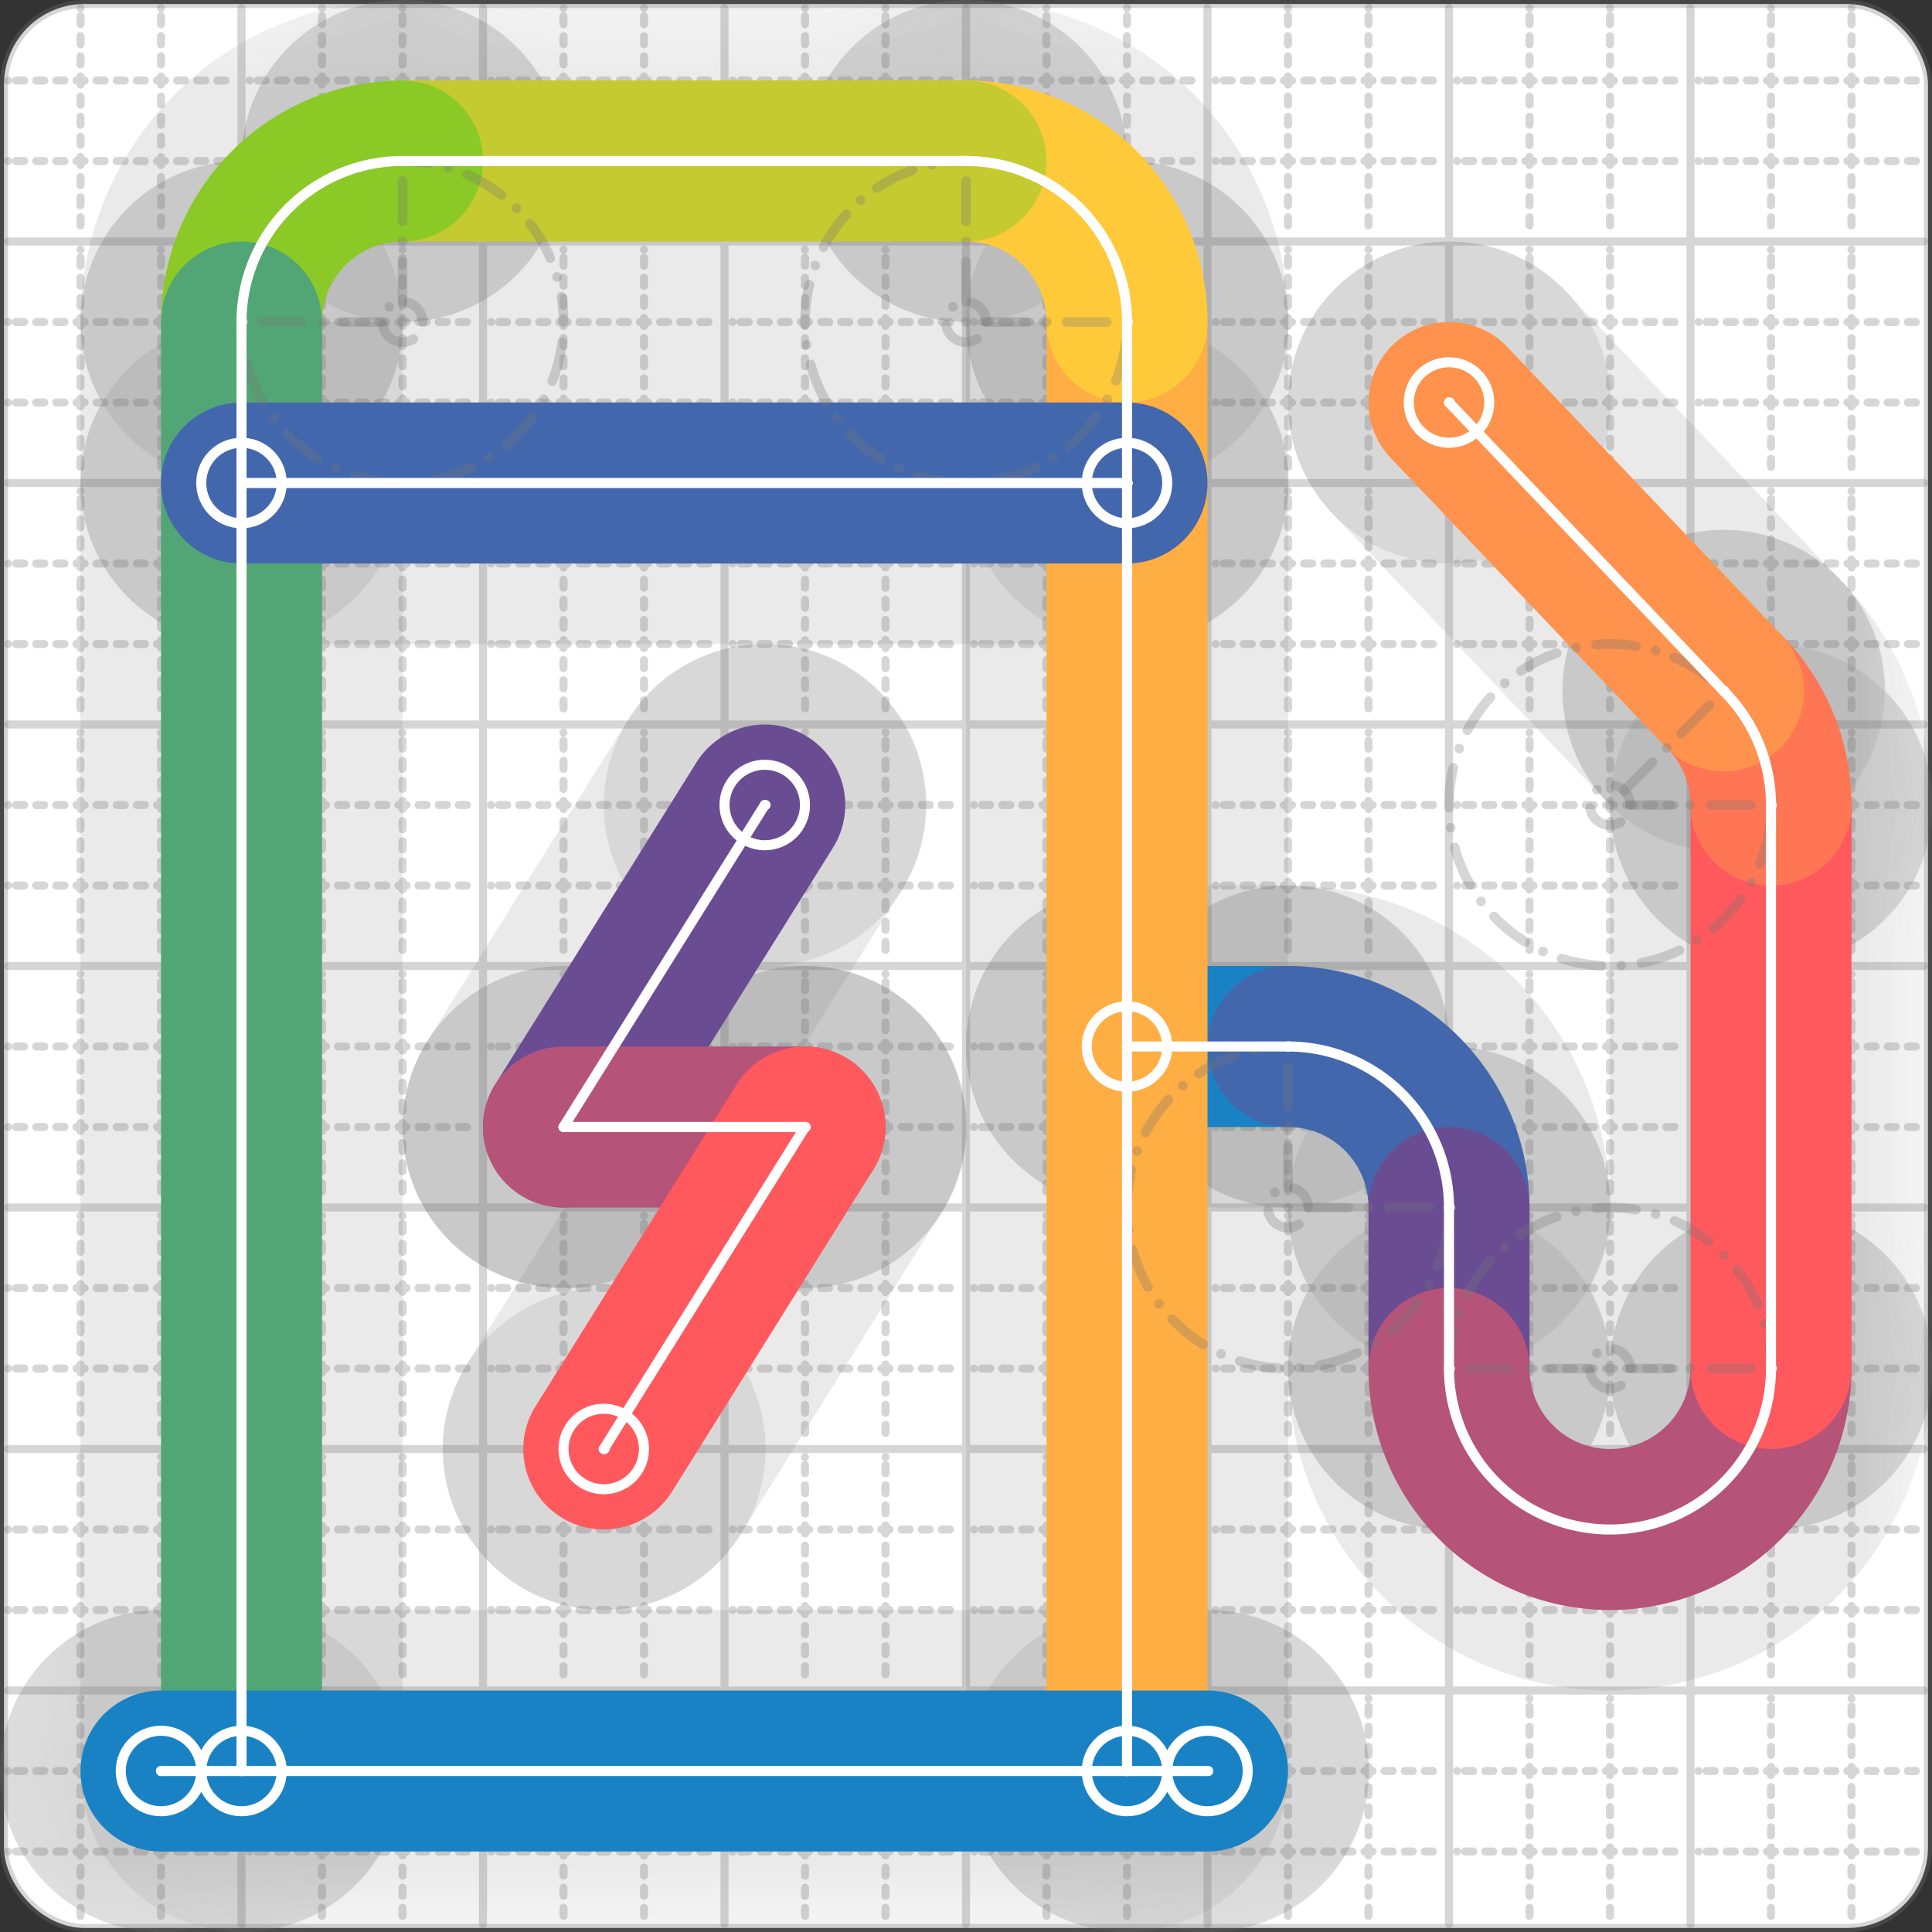 <svg xmlns="http://www.w3.org/2000/svg" width="24" height="24" viewBox="0 0 24 24" fill="none" stroke="currentColor" stroke-width="2" stroke-linecap="round" stroke-linejoin="round"><rect x="0" y="0" width="24" height="24" fill="#333333" stroke="none"/><style>
  @media screen and (prefers-color-scheme: light) {
    .svg-preview-grid-rect { fill: none }
  }
  @media screen and (prefers-color-scheme: dark) {
    .svg-preview-grid-rect { fill: none }
    .svg
    .svg-preview-grid-group,
    .svg-preview-radii-group,
    .svg-preview-shadow-mask-group,
    .svg-preview-shadow-group {
      stroke: #fff;
    }
  }
</style><g class="svg-preview-grid-group" stroke-linecap="butt" stroke-width="0.1" stroke="#777" stroke-opacity="0.3"><rect class="svg-preview-grid-rect" width="23.9" height="23.9" x="0.05" y="0.05" rx="1" fill="#fff"></rect><path stroke-dasharray="0 0.1 0.1 0.15 0.1 0.15 0.1 0.15 0.1 0.15 0.1 0.15 0.1 0.15 0.1 0.15 0.1 0.15 0.1 0.15 0.1 0.15 0.1 0.15 0 0.15" stroke-width="0.1" d="M0.1 1h23.8M1 0.1v23.8M0.1 2h23.8M2 0.1v23.8M0.1 4h23.8M4 0.1v23.8M0.1 5h23.8M5 0.1v23.8M0.1 7h23.8M7 0.1v23.8M0.1 8h23.8M8 0.1v23.8M0.1 10h23.8M10 0.1v23.8M0.1 11h23.8M11 0.1v23.8M0.1 13h23.8M13 0.1v23.8M0.1 14h23.8M14 0.1v23.8M0.1 16h23.8M16 0.1v23.8M0.1 17h23.8M17 0.1v23.8M0.1 19h23.8M19 0.1v23.8M0.1 20h23.8M20 0.1v23.8M0.1 22h23.8M22 0.1v23.8M0.1 23h23.8M23 0.1v23.8"></path><path d="M0.1 3h23.8M3 0.1v23.8M0.1 6h23.8M6 0.1v23.8M0.1 9h23.8M9 0.1v23.8M0.1 12h23.8M12 0.1v23.8M0.1 15h23.8M15 0.1v23.8M0.1 18h23.8M18 0.1v23.8M0.1 21h23.8M21 0.1v23.8"></path></g><g class="svg-preview-shadow-mask-group" stroke-width="4" stroke="#777" stroke-opacity="0.15"><mask id="svg-preview-shadow-mask-0" maskUnits="userSpaceOnUse" stroke-opacity="1" stroke-width="4" stroke="#000"><rect x="0" y="0" width="24" height="24" fill="#fff" stroke="none" rx="1"></rect><path d="M14 13h.01M16 13h.01M18 15h.01M18 17h.01M22 17h.01M22 10.002h.01M21.41 8.582h.01M18 5h.01"></path></mask><mask id="svg-preview-shadow-mask-1" maskUnits="userSpaceOnUse" stroke-opacity="1" stroke-width="4" stroke="#000"><rect x="0" y="0" width="24" height="24" fill="#fff" stroke="none" rx="1"></rect><path d="M14 22h.01M14 4h.01M12 2h.01M5 2h.01M3 4h.01M3 22h.01"></path></mask><mask id="svg-preview-shadow-mask-2" maskUnits="userSpaceOnUse" stroke-opacity="1" stroke-width="4" stroke="#000"><rect x="0" y="0" width="24" height="24" fill="#fff" stroke="none" rx="1"></rect><path d="M2 22h.01M15 22h.01"></path></mask><mask id="svg-preview-shadow-mask-3" maskUnits="userSpaceOnUse" stroke-opacity="1" stroke-width="4" stroke="#000"><rect x="0" y="0" width="24" height="24" fill="#fff" stroke="none" rx="1"></rect><path d="M3 6h.01M14 6h.01"></path></mask><mask id="svg-preview-shadow-mask-4" maskUnits="userSpaceOnUse" stroke-opacity="1" stroke-width="4" stroke="#000"><rect x="0" y="0" width="24" height="24" fill="#fff" stroke="none" rx="1"></rect><path d="M9.5 10h.01M7 14h.01M10 14h.01M7.5 18h.01"></path></mask></g><g class="svg-preview-shadow-group" stroke-width="4" stroke="#777" stroke-opacity="0.15"><path mask="url(#svg-preview-shadow-mask-0)" d="M 14 13 L 16 13"></path><path mask="url(#svg-preview-shadow-mask-0)" d="M 16 13 A2 2 0 0 1 18 15"></path><path mask="url(#svg-preview-shadow-mask-0)" d="M 18 15 L 18 17"></path><path mask="url(#svg-preview-shadow-mask-0)" d="M 18 17 A2 2 0 0 0 22 17"></path><path mask="url(#svg-preview-shadow-mask-0)" d="M 22 17 L 22 10.002"></path><path mask="url(#svg-preview-shadow-mask-0)" d="M 22 10.002 A2 2 0 0 0 21.41 8.582"></path><path mask="url(#svg-preview-shadow-mask-0)" d="M 21.41 8.582 L 18 5"></path><path mask="url(#svg-preview-shadow-mask-1)" d="M 14 22 L 14 4"></path><path mask="url(#svg-preview-shadow-mask-1)" d="M 14 4 A2 2 0 0 0 12 2"></path><path mask="url(#svg-preview-shadow-mask-1)" d="M 12 2 L 5 2"></path><path mask="url(#svg-preview-shadow-mask-1)" d="M 5 2 A2 2 0 0 0 3 4"></path><path mask="url(#svg-preview-shadow-mask-1)" d="M 3 4 L 3 22"></path><path mask="url(#svg-preview-shadow-mask-2)" d="M 2 22 L 15 22"></path><path mask="url(#svg-preview-shadow-mask-3)" d="M 3 6 L 14 6"></path><path mask="url(#svg-preview-shadow-mask-4)" d="M 9.5 10 L 7 14"></path><path mask="url(#svg-preview-shadow-mask-4)" d="M 7 14 L 10 14"></path><path mask="url(#svg-preview-shadow-mask-4)" d="M 10 14 L 7.5 18"></path><path d="M14 13h.01M16 13h.01M18 15h.01M18 17h.01M22 17h.01M22 10.002h.01M21.41 8.582h.01M18 5h.01M14 22h.01M14 4h.01M12 2h.01M5 2h.01M3 4h.01M3 22h.01M2 22h.01M15 22h.01M3 6h.01M14 6h.01M9.5 10h.01M7 14h.01M10 14h.01M7.5 18h.01"></path></g><g class="svg-preview-handles-group" stroke-width="0.12" stroke="#777" stroke-opacity="0.6"></g><g class="svg-preview-colored-path-group"><path d="M 14 13 L 16 13" stroke="#1982c4"></path><path d="M 16 13 A2 2 0 0 1 18 15" stroke="#4267AC"></path><path d="M 18 15 L 18 17" stroke="#6a4c93"></path><path d="M 18 17 A2 2 0 0 0 22 17" stroke="#B55379"></path><path d="M 22 17 L 22 10.002" stroke="#FF595E"></path><path d="M 22 10.002 A2 2 0 0 0 21.41 8.582" stroke="#FF7655"></path><path d="M 21.41 8.582 L 18 5" stroke="#ff924c"></path><path d="M 14 22 L 14 4" stroke="#FFAE43"></path><path d="M 14 4 A2 2 0 0 0 12 2" stroke="#ffca3a"></path><path d="M 12 2 L 5 2" stroke="#C5CA30"></path><path d="M 5 2 A2 2 0 0 0 3 4" stroke="#8ac926"></path><path d="M 3 4 L 3 22" stroke="#52A675"></path><path d="M 2 22 L 15 22" stroke="#1982c4"></path><path d="M 3 6 L 14 6" stroke="#4267AC"></path><path d="M 9.5 10 L 7 14" stroke="#6a4c93"></path><path d="M 7 14 L 10 14" stroke="#B55379"></path><path d="M 10 14 L 7.5 18" stroke="#FF595E"></path></g><g class="svg-preview-radii-group" stroke-width="0.12" stroke-dasharray="0 0.25 0.25" stroke="#777" stroke-opacity="0.3"><path d="M16 13 16 15 18 15"></path><circle cy="15" cx="16" r="0.25" stroke-dasharray="0"></circle><circle cy="15" cx="16" r="2"></circle><path d="M18 17 20 17 22 17"></path><circle cy="17" cx="20" r="0.25" stroke-dasharray="0"></circle><circle cy="17" cx="20" r="2"></circle><path d="M22 10.002 20 10 21.41 8.582"></path><circle cy="10" cx="20" r="0.25" stroke-dasharray="0"></circle><circle cy="10" cx="20" r="2"></circle><path d="M14 4 12 4 12 2"></path><circle cy="4" cx="12" r="0.25" stroke-dasharray="0"></circle><circle cy="4" cx="12" r="2"></circle><path d="M5 2 5 4 3 4"></path><circle cy="4" cx="5" r="0.25" stroke-dasharray="0"></circle><circle cy="4" cx="5" r="2"></circle></g><g class="svg-preview-control-path-marker-mask-group" stroke-width="1" stroke="#000"><mask id="svg-preview-control-path-marker-mask-0" maskUnits="userSpaceOnUse"><rect x="0" y="0" width="24" height="24" fill="#fff" stroke="none" rx="1"></rect><path d="M14 13h.01"></path><path d="M16 13h.01"></path></mask><mask id="svg-preview-control-path-marker-mask-1" maskUnits="userSpaceOnUse"><rect x="0" y="0" width="24" height="24" fill="#fff" stroke="none" rx="1"></rect><path d="M16 13h.01"></path><path d="M18 15h.01"></path></mask><mask id="svg-preview-control-path-marker-mask-2" maskUnits="userSpaceOnUse"><rect x="0" y="0" width="24" height="24" fill="#fff" stroke="none" rx="1"></rect><path d="M18 15h.01"></path><path d="M18 17h.01"></path></mask><mask id="svg-preview-control-path-marker-mask-3" maskUnits="userSpaceOnUse"><rect x="0" y="0" width="24" height="24" fill="#fff" stroke="none" rx="1"></rect><path d="M18 17h.01"></path><path d="M22 17h.01"></path></mask><mask id="svg-preview-control-path-marker-mask-4" maskUnits="userSpaceOnUse"><rect x="0" y="0" width="24" height="24" fill="#fff" stroke="none" rx="1"></rect><path d="M22 17h.01"></path><path d="M22 10.002h.01"></path></mask><mask id="svg-preview-control-path-marker-mask-5" maskUnits="userSpaceOnUse"><rect x="0" y="0" width="24" height="24" fill="#fff" stroke="none" rx="1"></rect><path d="M22 10.002h.01"></path><path d="M21.41 8.582h.01"></path></mask><mask id="svg-preview-control-path-marker-mask-6" maskUnits="userSpaceOnUse"><rect x="0" y="0" width="24" height="24" fill="#fff" stroke="none" rx="1"></rect><path d="M21.41 8.582h.01"></path><path d="M18 5h.01"></path></mask><mask id="svg-preview-control-path-marker-mask-7" maskUnits="userSpaceOnUse"><rect x="0" y="0" width="24" height="24" fill="#fff" stroke="none" rx="1"></rect><path d="M14 22h.01"></path><path d="M14 4h.01"></path></mask><mask id="svg-preview-control-path-marker-mask-8" maskUnits="userSpaceOnUse"><rect x="0" y="0" width="24" height="24" fill="#fff" stroke="none" rx="1"></rect><path d="M14 4h.01"></path><path d="M12 2h.01"></path></mask><mask id="svg-preview-control-path-marker-mask-9" maskUnits="userSpaceOnUse"><rect x="0" y="0" width="24" height="24" fill="#fff" stroke="none" rx="1"></rect><path d="M12 2h.01"></path><path d="M5 2h.01"></path></mask><mask id="svg-preview-control-path-marker-mask-10" maskUnits="userSpaceOnUse"><rect x="0" y="0" width="24" height="24" fill="#fff" stroke="none" rx="1"></rect><path d="M5 2h.01"></path><path d="M3 4h.01"></path></mask><mask id="svg-preview-control-path-marker-mask-11" maskUnits="userSpaceOnUse"><rect x="0" y="0" width="24" height="24" fill="#fff" stroke="none" rx="1"></rect><path d="M3 4h.01"></path><path d="M3 22h.01"></path></mask><mask id="svg-preview-control-path-marker-mask-12" maskUnits="userSpaceOnUse"><rect x="0" y="0" width="24" height="24" fill="#fff" stroke="none" rx="1"></rect><path d="M2 22h.01"></path><path d="M15 22h.01"></path></mask><mask id="svg-preview-control-path-marker-mask-13" maskUnits="userSpaceOnUse"><rect x="0" y="0" width="24" height="24" fill="#fff" stroke="none" rx="1"></rect><path d="M3 6h.01"></path><path d="M14 6h.01"></path></mask><mask id="svg-preview-control-path-marker-mask-14" maskUnits="userSpaceOnUse"><rect x="0" y="0" width="24" height="24" fill="#fff" stroke="none" rx="1"></rect><path d="M9.5 10h.01"></path><path d="M7 14h.01"></path></mask><mask id="svg-preview-control-path-marker-mask-15" maskUnits="userSpaceOnUse"><rect x="0" y="0" width="24" height="24" fill="#fff" stroke="none" rx="1"></rect><path d="M7 14h.01"></path><path d="M10 14h.01"></path></mask><mask id="svg-preview-control-path-marker-mask-16" maskUnits="userSpaceOnUse"><rect x="0" y="0" width="24" height="24" fill="#fff" stroke="none" rx="1"></rect><path d="M10 14h.01"></path><path d="M7.5 18h.01"></path></mask></g><g class="svg-preview-control-path-group" stroke="#fff" stroke-width="0.125"><path mask="url(#svg-preview-control-path-marker-mask-0)" d="M 14 13 L 16 13"></path><path mask="url(#svg-preview-control-path-marker-mask-1)" d="M 16 13 A2 2 0 0 1 18 15"></path><path mask="url(#svg-preview-control-path-marker-mask-2)" d="M 18 15 L 18 17"></path><path mask="url(#svg-preview-control-path-marker-mask-3)" d="M 18 17 A2 2 0 0 0 22 17"></path><path mask="url(#svg-preview-control-path-marker-mask-4)" d="M 22 17 L 22 10.002"></path><path mask="url(#svg-preview-control-path-marker-mask-5)" d="M 22 10.002 A2 2 0 0 0 21.41 8.582"></path><path mask="url(#svg-preview-control-path-marker-mask-6)" d="M 21.41 8.582 L 18 5"></path><path mask="url(#svg-preview-control-path-marker-mask-7)" d="M 14 22 L 14 4"></path><path mask="url(#svg-preview-control-path-marker-mask-8)" d="M 14 4 A2 2 0 0 0 12 2"></path><path mask="url(#svg-preview-control-path-marker-mask-9)" d="M 12 2 L 5 2"></path><path mask="url(#svg-preview-control-path-marker-mask-10)" d="M 5 2 A2 2 0 0 0 3 4"></path><path mask="url(#svg-preview-control-path-marker-mask-11)" d="M 3 4 L 3 22"></path><path mask="url(#svg-preview-control-path-marker-mask-12)" d="M 2 22 L 15 22"></path><path mask="url(#svg-preview-control-path-marker-mask-13)" d="M 3 6 L 14 6"></path><path mask="url(#svg-preview-control-path-marker-mask-14)" d="M 9.5 10 L 7 14"></path><path mask="url(#svg-preview-control-path-marker-mask-15)" d="M 7 14 L 10 14"></path><path mask="url(#svg-preview-control-path-marker-mask-16)" d="M 10 14 L 7.5 18"></path></g><g class="svg-preview-control-path-marker-group" stroke="#fff" stroke-width="0.125"><path d="M14 13h.01M16 13h.01M16 13h.01M18 15h.01M18 15h.01M18 17h.01M18 17h.01M22 17h.01M22 17h.01M22 10.002h.01M22 10.002h.01M21.41 8.582h.01M21.41 8.582h.01M18 5h.01M14 22h.01M14 4h.01M14 4h.01M12 2h.01M12 2h.01M5 2h.01M5 2h.01M3 4h.01M3 4h.01M3 22h.01M2 22h.01M15 22h.01M3 6h.01M14 6h.01M9.5 10h.01M7 14h.01M7 14h.01M10 14h.01M10 14h.01M7.5 18h.01"></path><circle cx="14" cy="13" r="0.5"></circle><circle cx="18" cy="5" r="0.5"></circle><circle cx="14" cy="22" r="0.5"></circle><circle cx="3" cy="22" r="0.5"></circle><circle cx="2" cy="22" r="0.5"></circle><circle cx="15" cy="22" r="0.5"></circle><circle cx="3" cy="6" r="0.5"></circle><circle cx="14" cy="6" r="0.5"></circle><circle cx="9.5" cy="10" r="0.5"></circle><circle cx="7.5" cy="18" r="0.5"></circle></g><g class="svg-preview-handles-group" stroke-width="0.12" stroke="#FFF" stroke-opacity="0.3"></g></svg>